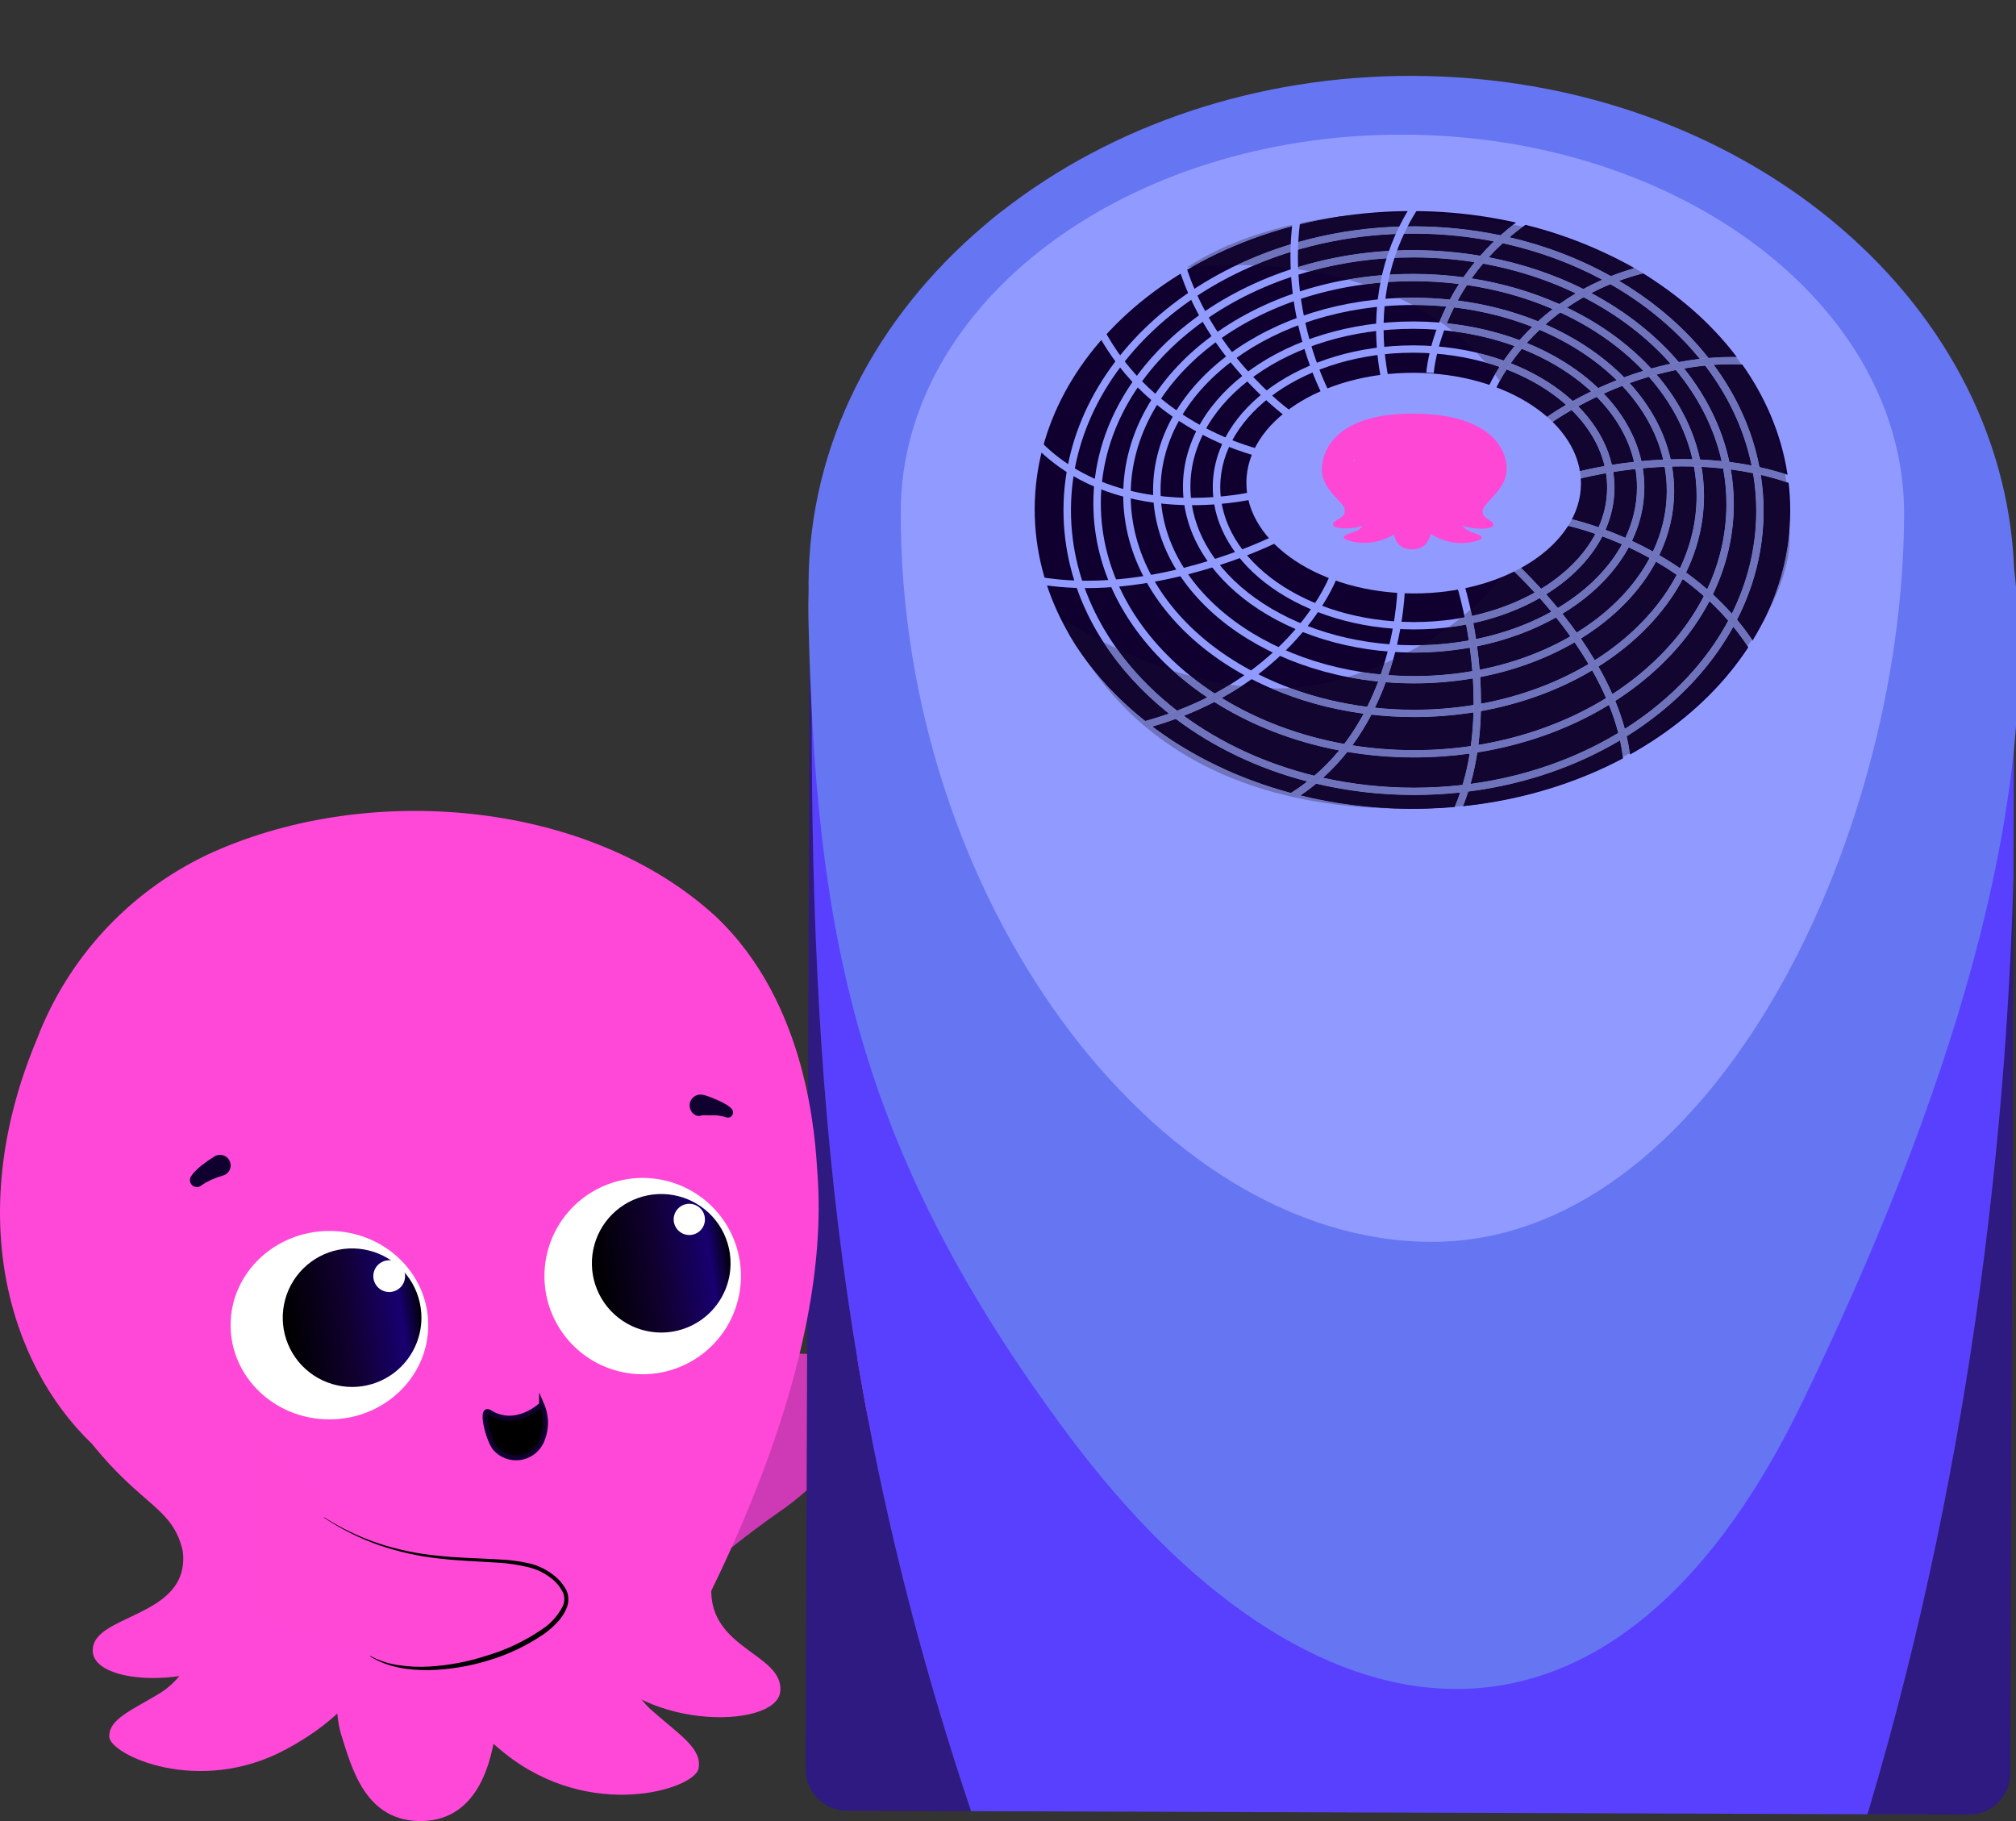 <svg width="186" height="168" viewBox="0 0 186 168" fill="none" xmlns="http://www.w3.org/2000/svg">
<rect x="0" y="0" width="186" height="168" fill="#333333" stroke="none"/>
<g clip-path="url(#clip0_118_108)">
<path d="M45.401 155.026C61.787 151.162 58.957 148.557 71.948 139.438C77.722 135.537 86.357 124.646 77.513 125.298C66.583 122.738 48.299 132.71 47.603 138.82C47.09 143.947 46.978 149.106 47.266 154.25C47.266 154.25 29.01 158.881 45.401 155.026Z" fill="#CE3AB5"/>
<path d="M89.592 167.088L78.173 167.048C76.045 167.041 74.324 165.339 74.332 163.245L74.716 54.072C74.719 53.292 74.963 52.568 75.378 51.958C75.109 53.871 74.95 56.203 74.926 59.038C74.573 96.836 76.752 128.811 89.593 167.088" fill="#2E1A80"/>
<path d="M185.857 54.453L185.821 64.844C185.756 61.792 185.666 59.587 185.63 58.353C185.471 52.784 91.88 52.945 89.732 53.277C89.732 53.277 88.904 51.951 87.643 50.319L182.023 50.642C184.149 50.65 185.864 52.358 185.857 54.453" fill="#3B4D9B"/>
<path d="M172.298 167.372C182.496 133.249 185.203 101.482 185.764 80.912L185.473 163.627C185.466 165.721 183.74 167.411 181.612 167.404L172.299 167.372L172.298 167.372Z" fill="#2E1A80"/>
<path d="M185.821 64.844L185.765 80.911C185.203 101.481 182.497 133.249 172.298 167.371L89.593 167.088C76.753 128.81 74.572 96.837 74.926 59.038C74.95 56.204 75.109 53.871 75.378 51.959L75.385 51.953C76.077 50.944 77.256 50.284 78.585 50.289L87.644 50.319C88.904 51.951 89.732 53.276 89.732 53.276C91.882 52.945 185.471 52.784 185.63 58.353C185.668 59.587 185.756 61.791 185.821 64.845" fill="#5940FF"/>
<path d="M87.642 50.319L78.584 50.288C77.255 50.284 76.075 50.945 75.383 51.953C77.226 38.896 84.126 45.776 87.642 50.319Z" fill="#4754A0"/>
<path d="M185.825 52.422C184.81 27.28 160.417 7.103 130.397 7C115.832 6.95 102.561 11.635 92.618 19.341L92.614 19.343C92.614 19.343 91.92 19.837 90.807 20.807C80.831 29.264 74.645 40.922 74.599 53.813C74.599 54.005 74.604 54.194 74.606 54.384C74.575 55.264 74.566 56.158 74.587 57.071C75.232 85.738 78.831 105.949 98.601 132.428C120.569 161.848 148.371 166.34 166.215 129.5C179.624 101.817 188.398 74.433 185.824 52.422" fill="#6675F2"/>
<path d="M175.677 47.487C175.569 77.989 157.579 114.653 132.017 114.565C106.454 114.477 82.981 82.548 83.105 47.171C83.173 27.893 103.951 12.334 129.514 12.423C155.077 12.51 175.745 28.209 175.677 47.487Z" fill="#919BFF"/>
<path d="M130.218 74.615C149.466 74.681 165.114 62.39 165.168 47.163C165.221 31.936 149.66 19.538 130.413 19.472C111.164 19.406 95.516 31.697 95.463 46.925C95.409 62.151 110.969 74.548 130.218 74.615Z" fill="#0F0030"/>
<path d="M130.327 73.003L130.328 72.664C121.61 72.634 113.719 69.738 108.018 65.097C102.317 60.455 98.808 54.084 98.808 47.077V47.002C98.833 39.996 102.36 33.646 108.07 29.03C113.781 24.418 121.67 21.555 130.372 21.555L130.508 21.556C139.226 21.586 147.117 24.483 152.818 29.123C158.521 33.766 162.029 40.137 162.03 47.144V47.218C162.005 54.224 158.478 60.575 152.766 65.189C147.056 69.803 139.166 72.664 130.464 72.664H130.328L130.327 73.003L130.326 73.342C130.372 73.342 130.418 73.343 130.464 73.343C139.319 73.342 147.359 70.433 153.202 65.714C159.044 60.997 162.692 54.457 162.718 47.221V47.145C162.718 39.908 159.089 33.346 153.256 28.601C147.423 23.855 139.382 20.91 130.51 20.879H130.372C121.517 20.879 113.477 23.788 107.634 28.507C101.793 33.224 98.144 39.766 98.119 47V47.077C98.119 54.314 101.748 60.875 107.58 65.62C113.413 70.368 121.454 73.312 130.326 73.342L130.327 73.003Z" fill="#919BFF"/>
<path d="M130.34 69.54L130.341 69.201C122.378 69.174 115.172 66.593 109.968 62.464C104.762 58.332 101.564 52.667 101.564 46.441V46.377C101.586 40.154 104.8 34.51 110.012 30.403C115.223 26.3 122.427 23.752 130.374 23.752H130.501C138.464 23.779 145.671 26.36 150.874 30.489C156.08 34.621 159.279 40.285 159.279 46.512V46.575C159.256 52.799 156.042 58.443 150.83 62.55C145.619 66.653 138.415 69.201 130.468 69.201H130.341L130.34 69.54L130.338 69.879H130.468C138.564 69.878 145.915 67.287 151.26 63.079C156.602 58.874 159.944 53.037 159.967 46.577V46.511C159.967 40.048 156.642 34.192 151.306 29.96C145.969 25.727 138.615 23.102 130.503 23.074L130.374 23.073C122.278 23.074 114.926 25.665 109.583 29.873C104.239 34.078 100.898 39.915 100.875 46.375V46.441C100.875 52.904 104.2 58.76 109.536 62.991C114.873 67.225 122.227 69.85 130.339 69.879L130.34 69.54Z" fill="#919BFF"/>
<path d="M130.353 65.813L130.354 65.475C123.146 65.449 116.623 63.2 111.915 59.605C107.206 56.007 104.319 51.08 104.319 45.674V45.621C104.339 40.216 107.237 35.309 111.951 31.735C116.662 28.163 123.181 25.944 130.374 25.944H130.493C137.701 25.968 144.225 28.218 148.932 31.814C153.642 35.412 156.528 40.339 156.529 45.745L156.528 45.799C156.509 51.202 153.611 56.109 148.897 59.683C144.186 63.254 137.667 65.475 130.474 65.475H130.354L130.353 65.813L130.352 66.152H130.474C137.809 66.152 144.47 63.894 149.316 60.221C154.16 56.553 157.197 51.452 157.216 45.801L157.217 45.745C157.217 40.092 154.193 34.972 149.353 31.278C144.512 27.582 137.846 25.292 130.495 25.267L130.373 25.266C123.037 25.267 116.377 27.526 111.531 31.198C106.687 34.866 103.65 39.967 103.63 45.617V45.673C103.63 51.327 106.653 56.446 111.493 60.14C116.335 63.836 122.999 66.127 130.351 66.152L130.352 65.813L130.353 65.813Z" fill="#919BFF"/>
<path d="M130.363 62.707L130.364 62.368C123.912 62.346 118.072 60.393 113.862 57.275C109.65 54.156 107.075 49.892 107.075 45.218V45.173C107.092 40.502 109.676 36.257 113.89 33.159C118.103 30.064 123.937 28.139 130.375 28.139L130.485 28.14C136.938 28.161 142.777 30.113 146.988 33.231C151.201 36.351 153.776 40.615 153.776 45.289V45.334C153.76 50.005 151.175 54.25 146.96 57.348C142.747 60.443 136.913 62.368 130.476 62.368L130.364 62.368L130.363 62.707L130.362 63.046L130.476 63.047C137.053 63.046 143.023 61.084 147.371 57.893C151.716 54.703 154.447 50.263 154.464 45.336L154.465 45.289C154.465 40.36 151.745 35.901 147.401 32.69C143.056 29.474 137.079 27.485 130.488 27.462H130.375C123.798 27.462 117.827 29.424 113.479 32.617C109.134 35.806 106.403 40.246 106.386 45.172V45.219C106.386 50.15 109.105 54.607 113.449 57.82C117.794 61.034 123.77 63.023 130.363 63.047L130.364 62.708L130.363 62.707Z" fill="#919BFF"/>
<path d="M130.374 59.865L130.375 59.526C124.679 59.507 119.524 57.836 115.81 55.173C112.093 52.508 109.83 48.873 109.83 44.897V44.86C109.844 40.887 112.115 37.268 115.832 34.623C119.545 31.981 124.694 30.334 130.377 30.335H130.478C136.175 30.354 141.331 32.025 145.045 34.686C148.762 37.353 151.025 40.988 151.025 44.964V45.001C151.01 48.974 148.74 52.592 145.023 55.237C141.309 57.88 136.159 59.526 130.476 59.526L130.375 59.526L130.374 59.865L130.373 60.203L130.476 60.205C136.295 60.203 141.577 58.524 145.426 55.788C149.273 53.055 151.697 49.242 151.713 45.004V44.964C151.712 40.722 149.295 36.893 145.45 34.139C141.602 31.382 136.312 29.677 130.48 29.657L130.377 29.656C124.56 29.657 119.277 31.337 115.428 34.073C111.582 36.806 109.156 40.619 109.142 44.857V44.897C109.142 49.138 111.559 52.968 115.404 55.722C119.253 58.479 124.541 60.184 130.373 60.203L130.374 59.865Z" fill="#919BFF"/>
<path d="M130.381 57.727L130.382 57.388C125.442 57.371 120.971 55.945 117.756 53.675C114.536 51.402 112.583 48.31 112.583 44.933V44.903C112.595 41.53 114.554 38.452 117.774 36.197C120.99 33.945 125.454 32.539 130.382 32.539H130.471C135.411 32.556 139.881 33.983 143.097 36.253C146.318 38.525 148.271 41.618 148.27 44.994V45.025C148.259 48.398 146.299 51.476 143.079 53.731C139.863 55.983 135.399 57.388 130.471 57.388H130.382L130.381 57.727L130.38 58.066H130.471C135.531 58.066 140.126 56.629 143.478 54.285C146.827 51.943 148.945 48.671 148.959 45.028V44.994C148.959 41.347 146.846 38.06 143.498 35.7C140.147 33.338 135.545 31.88 130.472 31.862H130.381C125.32 31.862 120.725 33.299 117.375 35.643C114.025 37.984 111.907 41.257 111.894 44.9V44.933C111.895 48.581 114.006 51.867 117.354 54.227C120.705 56.59 125.306 58.048 130.379 58.066L130.381 57.727H130.381Z" fill="#919BFF"/>
<path d="M132.279 34.419L132.282 34.398C132.3 34.161 132.516 31.921 133.825 29.056C135.136 26.192 137.532 22.706 141.929 19.941L141.559 19.369C136.887 22.305 134.391 26.052 133.071 29.062C131.749 32.073 131.596 34.348 131.593 34.375L132.28 34.419L132.279 34.419Z" fill="#919BFF"/>
<path d="M137.9 36.106L137.908 36.087C138.001 35.867 138.9 33.798 141.035 31.465C143.17 29.132 146.533 26.533 151.577 25.225L151.401 24.568C146.043 25.957 142.504 28.774 140.314 31.243C138.122 33.712 137.27 35.832 137.26 35.857L137.9 36.106Z" fill="#919BFF"/>
<path d="M142.848 39.208C142.848 39.208 142.875 39.188 142.929 39.148C143.762 38.542 150.9 33.601 159.805 33.607C160.649 33.607 161.51 33.651 162.383 33.747L162.46 33.073C161.56 32.975 160.674 32.929 159.806 32.929C150.028 32.935 142.46 38.651 142.43 38.669L142.848 39.208Z" fill="#919BFF"/>
<path d="M144.844 44.404L144.894 44.39C145.397 44.243 149.738 43.031 155.228 43.031C158.668 43.031 162.558 43.507 166.239 45.006L166.501 44.379C162.709 42.835 158.732 42.353 155.227 42.353C149.263 42.353 144.662 43.751 144.642 43.755L144.844 44.404Z" fill="#919BFF"/>
<path d="M144.406 48.454C144.406 48.454 144.449 48.462 144.538 48.482C145.208 48.631 148.329 49.39 151.934 51.342C155.541 53.294 159.625 56.433 162.26 61.333L162.868 61.015C159.969 55.625 155.385 52.32 151.536 50.365C147.686 48.408 144.562 47.794 144.541 47.788L144.407 48.454L144.406 48.454Z" fill="#919BFF"/>
<path d="M138.958 52.04C138.958 52.04 138.998 52.075 139.076 52.146C139.669 52.679 142.371 55.192 144.916 58.755C147.462 62.317 149.839 66.927 149.835 71.624C149.835 72.028 149.818 72.433 149.782 72.838L150.467 72.898C150.506 72.472 150.523 72.047 150.523 71.624C150.519 66.37 147.727 61.36 144.959 57.654C142.189 53.947 139.425 51.541 139.413 51.531L138.958 52.039V52.04Z" fill="#919BFF"/>
<path d="M134.436 54.121L134.452 54.173C134.615 54.711 135.957 59.31 135.956 64.803C135.957 68.604 135.314 72.825 133.225 76.429L133.823 76.764C135.995 73.012 136.643 68.677 136.644 64.803C136.643 58.83 135.098 53.938 135.093 53.919L134.435 54.12L134.436 54.121Z" fill="#919BFF"/>
<path d="M128.938 54.052C128.938 54.052 128.938 54.1 128.935 54.198C128.914 54.933 128.74 58.359 127.362 62.29C125.983 66.223 123.41 70.648 118.602 73.448L118.952 74.031C124.281 70.926 126.946 65.919 128.28 61.713C129.614 57.504 129.626 54.076 129.626 54.054L128.938 54.052Z" fill="#919BFF"/>
<path d="M122.661 53.176L122.65 53.203C122.529 53.506 121.353 56.309 118.286 59.383C115.219 62.457 110.268 65.807 102.555 67.223L102.681 67.889C110.79 66.404 115.954 62.795 119.077 59.553C122.201 56.312 123.294 53.444 123.306 53.413L122.661 53.176Z" fill="#919BFF"/>
<path d="M123.486 19.993C117.918 20.681 113.001 22.339 109.5 24.681C109.5 24.681 109.666 24.659 109.976 24.626C113.939 22.375 118.523 20.766 123.486 19.993" fill="#6E73BC"/>
<path d="M129.317 19.639C127.32 19.639 125.365 19.762 123.485 19.993C118.522 20.767 113.938 22.375 109.976 24.627C110.653 24.557 112.016 24.445 113.815 24.445C113.917 24.445 114.021 24.447 114.126 24.447C118.903 22.177 124.456 20.878 130.373 20.878H130.511C133.247 20.887 135.904 21.174 138.441 21.705C138.814 21.373 139.209 21.044 139.623 20.723C136.157 19.983 132.673 19.639 129.317 19.639M130.372 21.555C125.076 21.555 120.081 22.616 115.694 24.485C116.798 24.533 118.002 24.627 119.273 24.789C122.703 23.683 126.451 23.074 130.374 23.074H130.504C132.581 23.082 134.609 23.259 136.565 23.59C136.954 23.147 137.375 22.707 137.827 22.273C135.478 21.812 133.028 21.564 130.508 21.555H130.372ZM130.374 23.753C127.04 23.753 123.835 24.201 120.856 25.024C121.987 25.216 123.155 25.467 124.335 25.789C126.277 25.447 128.298 25.266 130.374 25.266H130.496C132.036 25.271 133.547 25.376 135.017 25.573C135.333 25.115 135.678 24.655 136.053 24.194C134.257 23.911 132.4 23.759 130.501 23.753H130.374ZM130.374 25.944C128.83 25.944 127.317 26.046 125.846 26.242C126.911 26.59 127.977 27.002 129.03 27.488C129.475 27.47 129.923 27.46 130.375 27.46H130.488C131.598 27.464 132.692 27.524 133.763 27.637C134.012 27.168 134.289 26.688 134.6 26.203C133.262 26.038 131.891 25.95 130.495 25.945H130.374L130.374 25.944ZM130.374 28.139H130.342C131.187 28.587 132.018 29.087 132.824 29.647C132.901 29.456 132.983 29.262 133.069 29.063C133.182 28.808 133.301 28.549 133.43 28.285C132.465 28.192 131.482 28.143 130.484 28.139L130.374 28.139Z" fill="#120530"/>
<path d="M130.372 20.877C124.456 20.877 118.902 22.177 114.125 24.446C114.619 24.449 115.145 24.461 115.695 24.486C120.081 22.615 125.075 21.555 130.372 21.556H130.508C133.027 21.564 135.477 21.813 137.826 22.273C138.024 22.082 138.229 21.892 138.441 21.705C135.903 21.174 133.246 20.888 130.51 20.877H130.372Z" fill="#6E73BC"/>
<path d="M130.374 23.074C126.451 23.074 122.703 23.683 119.273 24.789C119.791 24.856 120.319 24.933 120.856 25.024C123.836 24.201 127.039 23.753 130.374 23.753H130.501C132.4 23.759 134.256 23.911 136.053 24.194C136.218 23.992 136.387 23.792 136.565 23.59C134.608 23.26 132.58 23.082 130.503 23.074H130.373L130.374 23.074Z" fill="#6E73BC"/>
<path d="M130.374 25.266C128.298 25.266 126.277 25.447 124.335 25.789C124.837 25.926 125.341 26.078 125.846 26.242C127.317 26.046 128.829 25.944 130.374 25.944H130.493C131.891 25.949 133.261 26.037 134.599 26.203C134.733 25.993 134.872 25.783 135.018 25.572C133.548 25.376 132.037 25.27 130.496 25.265H130.374L130.374 25.266Z" fill="#6E73BC"/>
<path d="M130.375 27.46C129.923 27.46 129.475 27.469 129.03 27.488C129.47 27.692 129.909 27.908 130.343 28.139H130.485C131.483 28.142 132.466 28.192 133.431 28.284C133.535 28.071 133.646 27.855 133.762 27.635C132.692 27.524 131.598 27.464 130.488 27.46H130.375Z" fill="#6E73BC"/>
<path d="M149.06 23.818C149.641 24.113 150.211 24.421 150.768 24.741C150.787 24.735 150.808 24.731 150.826 24.724C150.675 24.63 150.521 24.536 150.367 24.442C149.934 24.226 149.498 24.018 149.06 23.818Z" fill="#6E73BC"/>
<path d="M140.496 20.917C140.066 21.235 139.657 21.559 139.27 21.888C142.644 22.672 145.794 23.893 148.623 25.47C149.301 25.202 150.016 24.958 150.768 24.741C150.212 24.421 149.641 24.113 149.06 23.818C146.279 22.549 143.397 21.593 140.496 20.917M138.644 22.443C138.182 22.868 137.754 23.298 137.356 23.733C140.488 24.335 143.426 25.333 146.085 26.657C146.632 26.357 147.209 26.073 147.818 25.805C145.037 24.314 141.947 23.167 138.643 22.443M136.834 24.326C136.45 24.777 136.099 25.232 135.777 25.682C138.669 26.135 141.393 26.944 143.868 28.047C144.34 27.71 144.839 27.381 145.37 27.065C142.767 25.815 139.893 24.879 136.834 24.326M135.351 26.304C135.035 26.784 134.751 27.258 134.497 27.721C137.135 28.059 139.628 28.716 141.901 29.637C142.315 29.26 142.76 28.884 143.24 28.515C140.823 27.475 138.167 26.717 135.351 26.304ZM134.158 28.363C134.04 28.597 133.929 28.829 133.825 29.057C133.707 29.317 133.596 29.572 133.495 29.821C135.878 30.072 138.135 30.606 140.197 31.376C140.235 31.332 140.274 31.288 140.315 31.244C140.633 30.885 140.979 30.519 141.356 30.151C139.145 29.285 136.721 28.671 134.158 28.363ZM134.066 30.57C134.81 31.164 135.529 31.812 136.213 32.523C137.082 32.727 137.923 32.975 138.731 33.263C139.017 32.847 139.349 32.398 139.73 31.929C137.973 31.292 136.07 30.827 134.066 30.57Z" fill="#120530"/>
<path d="M139.27 21.888C139.055 22.071 138.846 22.256 138.644 22.442C141.948 23.167 145.037 24.313 147.819 25.805C148.081 25.69 148.35 25.577 148.624 25.469C145.795 23.893 142.644 22.672 139.271 21.888" fill="#6E73BC"/>
<path d="M137.356 23.733C137.175 23.931 137.001 24.128 136.834 24.325C139.893 24.879 142.766 25.815 145.37 27.065C145.602 26.927 145.84 26.79 146.084 26.658C143.427 25.334 140.487 24.336 137.356 23.733Z" fill="#6E73BC"/>
<path d="M135.777 25.683C135.628 25.89 135.487 26.098 135.35 26.304C138.167 26.717 140.823 27.475 143.239 28.514C143.442 28.357 143.653 28.201 143.868 28.047C141.393 26.944 138.669 26.135 135.776 25.682" fill="#6E73BC"/>
<path d="M134.496 27.722C134.377 27.938 134.265 28.152 134.159 28.363C136.721 28.67 139.144 29.285 141.355 30.151C141.53 29.98 141.712 29.808 141.9 29.637C139.627 28.716 137.134 28.059 134.496 27.722Z" fill="#6E73BC"/>
<path d="M133.495 29.82C133.462 29.901 133.431 29.979 133.4 30.059C133.624 30.224 133.845 30.394 134.066 30.57C136.07 30.827 137.972 31.292 139.731 31.929C139.878 31.747 140.033 31.563 140.196 31.375C138.135 30.606 135.878 30.072 133.495 29.82" fill="#6E73BC"/>
<path d="M151.57 25.198L151.576 25.221C151.747 25.325 151.918 25.431 152.088 25.538C151.917 25.425 151.745 25.311 151.57 25.198" fill="#6E73BC"/>
<path d="M151.576 25.22L151.577 25.224C150.808 25.424 150.078 25.653 149.386 25.908C150.761 26.721 152.056 27.623 153.257 28.6C154.902 29.939 156.372 31.421 157.634 33.023C158.344 32.963 159.068 32.93 159.805 32.928C159.927 32.928 160.05 32.93 160.173 32.931C158.294 30.446 155.692 27.95 152.088 25.538C151.919 25.431 151.748 25.325 151.576 25.22M148.573 26.223C147.957 26.476 147.374 26.749 146.82 27.036C148.434 27.894 149.937 28.875 151.307 29.961C152.632 31.012 153.832 32.163 154.89 33.399C155.519 33.281 156.162 33.181 156.822 33.105C155.653 31.672 154.311 30.339 152.818 29.123C151.512 28.06 150.092 27.09 148.573 26.223ZM146.1 27.427C145.564 27.733 145.059 28.051 144.584 28.377C146.315 29.205 147.915 30.179 149.354 31.278C150.449 32.114 151.451 33.023 152.346 33.994C152.919 33.833 153.511 33.685 154.118 33.554C153.152 32.461 152.065 31.434 150.875 30.489C149.43 29.341 147.829 28.314 146.1 27.427ZM143.95 28.831C143.466 29.191 143.015 29.56 142.596 29.93C144.352 30.698 145.965 31.625 147.401 32.688C148.288 33.343 149.108 34.052 149.849 34.806C150.412 34.597 150.999 34.397 151.611 34.209C150.802 33.359 149.906 32.559 148.933 31.814C147.442 30.675 145.768 29.672 143.95 28.831ZM142.048 30.433C141.683 30.779 141.345 31.124 141.034 31.464C140.981 31.524 140.928 31.582 140.876 31.641C142.553 32.324 144.092 33.166 145.45 34.139C146.171 34.656 146.842 35.21 147.456 35.798C147.987 35.554 148.553 35.31 149.151 35.073C148.49 34.423 147.768 33.807 146.988 33.23C145.524 32.147 143.863 31.203 142.048 30.433ZM140.406 32.185C140.02 32.65 139.682 33.097 139.393 33.511C140.901 34.106 142.281 34.843 143.498 35.701C144.071 36.104 144.608 36.535 145.103 36.99C145.605 36.711 146.17 36.413 146.792 36.112C146.253 35.611 145.67 35.136 145.045 34.688C143.678 33.709 142.118 32.863 140.406 32.185Z" fill="#120530"/>
<path d="M149.385 25.907C149.108 26.008 148.838 26.114 148.573 26.223C150.093 27.089 151.512 28.06 152.818 29.123C154.311 30.338 155.652 31.672 156.822 33.104C157.09 33.074 157.36 33.046 157.633 33.022C156.371 31.421 154.901 29.938 153.256 28.6C152.055 27.623 150.761 26.722 149.385 25.907Z" fill="#6E73BC"/>
<path d="M146.82 27.036C146.575 27.163 146.335 27.294 146.1 27.428C147.829 28.314 149.429 29.342 150.876 30.489C152.066 31.434 153.153 32.46 154.119 33.554C154.373 33.5 154.631 33.448 154.891 33.399C153.833 32.163 152.633 31.012 151.307 29.961C149.937 28.875 148.435 27.894 146.82 27.036Z" fill="#6E73BC"/>
<path d="M144.584 28.378C144.366 28.527 144.155 28.678 143.95 28.832C145.769 29.672 147.442 30.676 148.932 31.815C149.907 32.558 150.803 33.359 151.611 34.21C151.852 34.136 152.098 34.064 152.346 33.994C151.451 33.022 150.449 32.114 149.354 31.279C147.916 30.18 146.315 29.206 144.584 28.378Z" fill="#6E73BC"/>
<path d="M142.597 29.93C142.407 30.097 142.225 30.265 142.047 30.433C143.862 31.204 145.524 32.147 146.988 33.231C147.767 33.807 148.491 34.423 149.15 35.073C149.38 34.983 149.612 34.894 149.85 34.806C149.108 34.053 148.288 33.344 147.401 32.688C145.965 31.626 144.352 30.697 142.596 29.93" fill="#6E73BC"/>
<path d="M140.875 31.641C140.711 31.824 140.555 32.005 140.406 32.185C142.118 32.862 143.679 33.709 145.045 34.688C145.67 35.136 146.254 35.612 146.793 36.112C147.007 36.007 147.228 35.902 147.456 35.798C146.842 35.21 146.172 34.655 145.451 34.139C144.092 33.166 142.554 32.324 140.876 31.641" fill="#6E73BC"/>
<path d="M137.046 33.439C137.348 33.791 137.642 34.157 137.928 34.536C138.05 34.325 138.188 34.095 138.344 33.847C137.921 33.699 137.487 33.562 137.046 33.438M159.79 33.607C159.227 33.607 158.671 33.627 158.123 33.664C160.221 36.502 161.68 39.689 162.333 43.09C163.122 43.266 163.913 43.476 164.702 43.728C164.214 40.563 163.132 37.111 160.677 33.623C160.384 33.612 160.093 33.607 159.804 33.607H159.79ZM157.317 33.731C156.659 33.798 156.015 33.887 155.384 33.997C157.447 36.572 158.894 39.488 159.558 42.614C160.233 42.699 160.916 42.805 161.601 42.939C160.917 39.613 159.435 36.501 157.317 33.731ZM154.62 34.142C154.014 34.265 153.423 34.405 152.849 34.559C154.842 36.883 156.237 39.536 156.856 42.389C157.506 42.417 158.166 42.465 158.836 42.532C158.15 39.489 156.691 36.648 154.62 34.142ZM152.12 34.766C151.511 34.946 150.923 35.141 150.36 35.344C152.247 37.414 153.566 39.798 154.141 42.369C154.498 42.359 154.86 42.353 155.228 42.353C155.53 42.353 155.836 42.357 156.145 42.365C155.513 39.599 154.116 37.022 152.12 34.766ZM149.668 35.603C149.07 35.833 148.504 36.073 147.971 36.313C149.718 38.136 150.934 40.248 151.444 42.535C152.081 42.475 152.749 42.426 153.442 42.394C152.862 39.915 151.551 37.61 149.668 35.603ZM147.314 36.617C146.69 36.913 146.123 37.207 145.617 37.483C147.173 39.058 148.261 40.892 148.718 42.879C149.343 42.779 150.025 42.685 150.755 42.604C150.249 40.414 149.052 38.379 147.314 36.617" fill="#120530"/>
<path d="M158.123 33.664C157.853 33.682 157.584 33.705 157.317 33.731C159.436 36.501 160.917 39.615 161.601 42.939C161.845 42.987 162.089 43.037 162.333 43.092C161.681 39.69 160.222 36.503 158.123 33.664Z" fill="#6E73BC"/>
<path d="M155.385 33.997C155.127 34.042 154.872 34.09 154.62 34.141C156.692 36.648 158.15 39.489 158.836 42.533C159.076 42.557 159.316 42.584 159.559 42.614C158.894 39.488 157.446 36.572 155.385 33.997Z" fill="#6E73BC"/>
<path d="M152.849 34.56C152.604 34.626 152.361 34.695 152.121 34.765C154.117 37.022 155.514 39.598 156.146 42.365C156.381 42.371 156.618 42.379 156.857 42.389C156.236 39.536 154.842 36.883 152.85 34.56" fill="#6E73BC"/>
<path d="M150.36 35.344C150.125 35.429 149.893 35.515 149.667 35.602C151.551 37.609 152.863 39.915 153.442 42.395C153.671 42.384 153.906 42.376 154.141 42.369C153.566 39.798 152.247 37.414 150.36 35.344Z" fill="#6E73BC"/>
<path d="M147.971 36.312C147.746 36.413 147.527 36.516 147.314 36.617C149.051 38.379 150.249 40.414 150.755 42.604C150.98 42.579 151.209 42.556 151.444 42.534C150.933 40.249 149.717 38.135 147.971 36.312" fill="#6E73BC"/>
<path d="M139.004 34.09C138.746 34.491 138.537 34.85 138.372 35.148C138.778 35.727 139.163 36.336 139.526 36.978C142.679 42.553 142.094 47.557 139.576 51.678C139.953 52.019 140.947 52.947 142.192 54.312C142.497 54.126 142.793 53.931 143.079 53.732C144.886 52.467 146.294 50.944 147.187 49.254C145.845 48.79 144.876 48.557 144.538 48.482C144.449 48.463 144.406 48.454 144.406 48.454L144.541 47.789C144.554 47.791 145.713 48.02 147.485 48.638C147.993 47.492 148.266 46.279 148.27 45.025V44.994C148.27 44.544 148.236 44.098 148.168 43.659C146.347 43.979 145.144 44.316 144.894 44.39L144.844 44.404L144.642 43.756C144.652 43.753 145.943 43.361 148.038 42.992C147.596 41.104 146.537 39.348 144.998 37.831C143.884 38.473 143.161 38.979 142.93 39.147C142.874 39.187 142.848 39.207 142.848 39.207L142.43 38.668C142.439 38.663 143.176 38.108 144.479 37.346C144.05 36.963 143.588 36.597 143.098 36.252C141.896 35.403 140.517 34.672 139.004 34.089" fill="#120530"/>
<path d="M165.101 48.806C164.876 51.697 164.089 54.467 162.823 57.046C164.398 54.167 165.145 51.525 165.117 49.667C165.113 49.386 165.108 49.098 165.101 48.806Z" fill="#6E73BC"/>
<path d="M155.231 43.032H155.228C154.906 43.032 154.588 43.036 154.273 43.044C154.399 43.779 154.464 44.528 154.464 45.288V45.335C154.456 47.399 153.974 49.376 153.095 51.214C153.722 51.578 154.359 51.978 154.996 52.415C155.98 50.346 156.52 48.118 156.528 45.8V45.745C156.528 44.831 156.445 43.93 156.286 43.047C155.93 43.037 155.579 43.032 155.231 43.032M153.579 43.067C152.883 43.097 152.212 43.144 151.573 43.203C151.665 43.782 151.713 44.369 151.713 44.964V45.004C151.707 46.719 151.306 48.365 150.576 49.896C150.889 50.043 151.21 50.199 151.535 50.364C151.851 50.524 152.172 50.695 152.497 50.873C153.321 49.134 153.769 47.27 153.776 45.332V45.287C153.776 44.536 153.709 43.794 153.58 43.066M156.989 43.074C157.139 43.948 157.216 44.84 157.216 45.745V45.801C157.208 48.268 156.624 50.63 155.565 52.816C156.217 53.287 156.868 53.8 157.505 54.356C158.644 51.928 159.269 49.308 159.279 46.575V46.511C159.279 45.397 159.177 44.302 158.979 43.23C158.307 43.157 157.643 43.106 156.99 43.074M150.886 43.272C150.155 43.353 149.471 43.447 148.847 43.546C148.92 44.022 148.958 44.504 148.958 44.994V45.028C148.953 46.368 148.664 47.66 148.132 48.872C148.696 49.081 149.306 49.327 149.951 49.613C150.644 48.161 151.019 46.611 151.025 45.002V44.964C151.025 44.393 150.978 43.829 150.887 43.272M159.694 43.316C159.874 44.361 159.968 45.427 159.968 46.511V46.578C159.957 49.486 159.274 52.27 158.038 54.833C158.635 55.383 159.219 55.975 159.781 56.607C161.222 53.701 162.017 50.532 162.03 47.218V47.144C162.03 45.962 161.929 44.798 161.737 43.657C161.053 43.517 160.37 43.405 159.694 43.316M162.459 43.816C162.63 44.906 162.718 46.017 162.718 47.144V47.22C162.705 50.746 161.833 54.106 160.265 57.171C160.746 57.747 161.207 58.357 161.645 59C162.08 58.342 162.472 57.688 162.823 57.047C164.088 54.467 164.875 51.697 165.1 48.807C165.07 47.458 165.002 46.004 164.806 44.477C164.027 44.216 163.242 43.998 162.459 43.816Z" fill="#120530"/>
<path d="M161.737 43.658C161.93 44.799 162.03 45.962 162.03 47.144V47.218C162.018 50.532 161.222 53.701 159.782 56.608C159.945 56.792 160.107 56.98 160.266 57.172C161.833 54.106 162.705 50.746 162.717 47.221V47.144C162.717 46.017 162.63 44.905 162.459 43.815C162.218 43.759 161.977 43.707 161.736 43.658" fill="#6E73BC"/>
<path d="M158.979 43.23C159.177 44.303 159.279 45.398 159.279 46.512V46.575C159.269 49.307 158.645 51.929 157.506 54.356C157.685 54.513 157.861 54.671 158.038 54.834C159.274 52.27 159.957 49.487 159.967 46.578V46.512C159.967 45.428 159.874 44.361 159.693 43.316C159.454 43.284 159.216 43.257 158.979 43.23" fill="#6E73BC"/>
<path d="M156.285 43.047C156.445 43.93 156.528 44.831 156.528 45.745V45.799C156.52 48.118 155.981 50.345 154.997 52.415C155.186 52.545 155.376 52.678 155.564 52.816C156.623 50.631 157.207 48.268 157.216 45.801V45.745C157.216 44.84 157.139 43.947 156.988 43.074C156.752 43.063 156.517 43.054 156.285 43.047" fill="#6E73BC"/>
<path d="M154.274 43.044C154.041 43.05 153.809 43.058 153.58 43.068C153.709 43.795 153.776 44.536 153.776 45.288V45.334C153.769 47.271 153.321 49.134 152.497 50.875C152.695 50.984 152.895 51.097 153.095 51.214C153.974 49.377 154.457 47.399 154.464 45.336V45.288C154.464 44.528 154.4 43.779 154.274 43.044Z" fill="#6E73BC"/>
<path d="M151.572 43.203C151.339 43.226 151.111 43.248 150.887 43.273C150.977 43.828 151.025 44.393 151.025 44.964V45.001C151.018 46.61 150.644 48.162 149.951 49.613C150.156 49.703 150.364 49.798 150.576 49.896C151.305 48.364 151.707 46.718 151.712 45.003V44.964C151.712 44.369 151.664 43.78 151.572 43.203" fill="#6E73BC"/>
<path d="M147.838 49.488C146.891 51.319 145.383 52.953 143.479 54.285C143.212 54.471 142.936 54.653 142.655 54.827C143 55.217 143.36 55.637 143.728 56.085C144.177 55.816 144.608 55.533 145.023 55.239C147.024 53.814 148.604 52.109 149.641 50.219C149.001 49.937 148.395 49.694 147.838 49.488ZM150.267 50.503C149.174 52.512 147.508 54.308 145.426 55.788C145.02 56.078 144.597 56.354 144.159 56.619C144.425 56.951 144.691 57.297 144.959 57.654C145.129 57.882 145.299 58.114 145.469 58.352C145.986 58.033 146.482 57.698 146.959 57.348C149.22 55.686 151.012 53.693 152.19 51.482C152.104 51.435 152.019 51.388 151.933 51.342C151.363 51.033 150.804 50.755 150.266 50.503M152.787 51.822C151.556 54.124 149.694 56.187 147.371 57.891C146.887 58.246 146.383 58.586 145.861 58.91C146.297 59.544 146.728 60.209 147.139 60.9C147.749 60.514 148.335 60.108 148.897 59.683C151.386 57.796 153.368 55.537 154.688 53.03C154.051 52.589 153.415 52.188 152.787 51.822ZM155.252 53.43C153.881 56 151.845 58.305 149.317 60.221C148.731 60.665 148.119 61.087 147.481 61.489C147.944 62.304 148.378 63.152 148.764 64.027C149.483 63.561 150.173 63.068 150.831 62.55C153.554 60.404 155.732 57.839 157.194 54.991C156.558 54.426 155.906 53.907 155.253 53.43M157.718 55.469C156.208 58.343 153.997 60.925 151.26 63.079C150.553 63.637 149.809 64.166 149.035 64.664C149.377 65.5 149.674 66.358 149.911 67.235C150.913 66.599 151.867 65.916 152.766 65.189C155.572 62.923 157.85 60.237 159.445 57.261C158.891 56.621 158.311 56.024 157.718 55.469M159.919 57.825C158.285 60.789 155.994 63.46 153.203 65.714C152.223 66.506 151.183 67.245 150.086 67.93C150.204 68.442 150.301 68.959 150.372 69.481C155.216 66.689 158.807 63.1 161.231 59.612C160.816 58.984 160.376 58.389 159.918 57.825" fill="#120530"/>
<path d="M159.444 57.261C157.849 60.237 155.571 62.923 152.766 65.189C151.866 65.916 150.913 66.6 149.911 67.235C149.973 67.465 150.031 67.697 150.085 67.929C151.182 67.245 152.223 66.505 153.202 65.713C155.994 63.46 158.285 60.789 159.919 57.825C159.763 57.634 159.604 57.445 159.445 57.261" fill="#6E73BC"/>
<path d="M157.194 54.991C155.732 57.839 153.554 60.404 150.83 62.55C150.172 63.068 149.483 63.561 148.764 64.027C148.857 64.237 148.947 64.45 149.034 64.663C149.81 64.165 150.553 63.636 151.26 63.079C153.997 60.925 156.209 58.343 157.719 55.468C157.545 55.305 157.37 55.147 157.194 54.991Z" fill="#6E73BC"/>
<path d="M154.688 53.03C153.369 55.538 151.386 57.796 148.897 59.683C148.335 60.108 147.749 60.514 147.139 60.9C147.255 61.095 147.369 61.291 147.481 61.49C148.118 61.089 148.731 60.665 149.317 60.221C151.846 58.306 153.881 56.001 155.252 53.431C155.065 53.294 154.876 53.161 154.688 53.03Z" fill="#6E73BC"/>
<path d="M152.191 51.482C151.013 53.693 149.22 55.686 146.96 57.348C146.483 57.698 145.986 58.033 145.469 58.352C145.599 58.535 145.73 58.721 145.861 58.91C146.383 58.587 146.887 58.245 147.371 57.891C149.694 56.186 151.555 54.125 152.786 51.821C152.587 51.705 152.388 51.592 152.191 51.482Z" fill="#6E73BC"/>
<path d="M149.641 50.219C148.604 52.109 147.024 53.815 145.023 55.238C144.609 55.532 144.177 55.815 143.727 56.085C143.87 56.258 144.015 56.437 144.159 56.619C144.597 56.354 145.019 56.077 145.426 55.788C147.508 54.307 149.174 52.512 150.267 50.503C150.055 50.404 149.846 50.309 149.641 50.219Z" fill="#6E73BC"/>
<path d="M136.213 32.524C136.496 32.818 136.775 33.123 137.046 33.439C137.487 33.564 137.921 33.7 138.344 33.848C138.463 33.662 138.591 33.467 138.73 33.264C137.923 32.975 137.082 32.727 136.213 32.524ZM139.392 33.511C139.253 33.711 139.123 33.905 139.003 34.09C140.516 34.673 141.895 35.404 143.098 36.253C143.587 36.599 144.049 36.964 144.478 37.347C144.674 37.232 144.882 37.113 145.103 36.99C144.607 36.535 144.071 36.104 143.498 35.702C142.282 34.843 140.901 34.105 139.392 33.511ZM145.616 37.484C145.399 37.603 145.192 37.72 144.997 37.832C146.537 39.349 147.596 41.104 148.038 42.993C148.256 42.955 148.482 42.917 148.717 42.88C148.261 40.893 147.173 39.059 145.616 37.485M148.847 43.546C148.611 43.583 148.385 43.621 148.168 43.659C148.236 44.098 148.27 44.544 148.27 44.995V45.025C148.266 46.279 147.992 47.493 147.485 48.639C147.692 48.711 147.908 48.789 148.131 48.872C148.663 47.66 148.953 46.368 148.958 45.028V44.995C148.958 44.504 148.919 44.021 148.846 43.546M147.186 49.254C146.294 50.944 144.885 52.467 143.08 53.731C142.793 53.931 142.497 54.126 142.192 54.312C142.342 54.478 142.497 54.649 142.654 54.827C142.937 54.652 143.211 54.472 143.478 54.285C145.383 52.952 146.89 51.32 147.837 49.488C147.613 49.404 147.395 49.326 147.186 49.254Z" fill="#6E73BC"/>
<path d="M139.623 20.722C139.209 21.044 138.814 21.373 138.441 21.704C138.23 21.892 138.026 22.082 137.827 22.273C137.376 22.707 136.955 23.147 136.566 23.589C136.389 23.791 136.218 23.991 136.054 24.192C135.677 24.654 135.334 25.114 135.018 25.572C134.873 25.783 134.733 25.993 134.6 26.202C134.29 26.687 134.012 27.166 133.763 27.635C133.647 27.854 133.536 28.07 133.432 28.284C133.302 28.548 133.182 28.807 133.071 29.062C132.985 29.26 132.902 29.455 132.825 29.646C133.019 29.779 133.211 29.918 133.401 30.058C133.431 29.979 133.463 29.899 133.496 29.82C133.598 29.571 133.707 29.316 133.827 29.055C133.93 28.828 134.041 28.596 134.16 28.362C134.266 28.15 134.378 27.937 134.497 27.72C134.751 27.256 135.035 26.782 135.351 26.303C135.487 26.096 135.63 25.889 135.777 25.682C136.1 25.231 136.451 24.777 136.834 24.325C137.003 24.126 137.176 23.929 137.357 23.733C137.755 23.298 138.183 22.866 138.645 22.441C138.847 22.256 139.056 22.07 139.272 21.887C139.658 21.559 140.066 21.234 140.497 20.916C140.206 20.849 139.915 20.784 139.624 20.722" fill="#6E73BC"/>
<path d="M150.826 24.725C150.807 24.73 150.786 24.736 150.767 24.742C150.016 24.958 149.302 25.203 148.623 25.469C148.349 25.578 148.08 25.69 147.818 25.805C147.209 26.073 146.631 26.358 146.084 26.657C145.84 26.791 145.602 26.927 145.37 27.065C144.839 27.382 144.339 27.711 143.867 28.047C143.651 28.202 143.442 28.357 143.239 28.515C142.759 28.883 142.313 29.26 141.9 29.636C141.712 29.809 141.53 29.98 141.354 30.152C140.978 30.52 140.63 30.885 140.313 31.243C140.273 31.288 140.235 31.332 140.195 31.377C140.032 31.564 139.877 31.749 139.73 31.93C139.347 32.399 139.016 32.848 138.73 33.264C138.59 33.468 138.462 33.663 138.344 33.848C138.186 34.096 138.049 34.326 137.927 34.538C138.077 34.737 138.226 34.942 138.371 35.149C138.535 34.85 138.744 34.492 139.003 34.09C139.121 33.907 139.251 33.714 139.391 33.513C139.682 33.098 140.019 32.651 140.405 32.186C140.553 32.007 140.71 31.826 140.874 31.641C140.926 31.583 140.979 31.524 141.033 31.466C141.345 31.126 141.682 30.78 142.047 30.434C142.223 30.267 142.406 30.098 142.596 29.931C143.014 29.561 143.464 29.193 143.949 28.832C144.154 28.68 144.366 28.529 144.582 28.379C145.058 28.052 145.563 27.734 146.099 27.429C146.333 27.296 146.573 27.165 146.819 27.037C147.373 26.75 147.956 26.477 148.572 26.224C148.837 26.115 149.107 26.01 149.384 25.909C150.076 25.654 150.807 25.425 151.575 25.225L151.574 25.222L151.568 25.2C151.324 25.041 151.077 24.884 150.824 24.727" fill="#6E73BC"/>
<path d="M159.805 32.929C159.068 32.93 158.343 32.962 157.633 33.023C157.36 33.046 157.091 33.073 156.822 33.104C156.164 33.181 155.519 33.28 154.89 33.398C154.63 33.446 154.373 33.499 154.118 33.553C153.511 33.685 152.919 33.833 152.346 33.993C152.097 34.062 151.853 34.135 151.611 34.209C151.001 34.396 150.413 34.597 149.851 34.805C149.613 34.892 149.38 34.983 149.151 35.073C148.553 35.31 147.987 35.553 147.458 35.797C147.228 35.902 147.008 36.007 146.793 36.111C146.171 36.413 145.606 36.71 145.105 36.989C144.884 37.111 144.675 37.231 144.48 37.346C143.176 38.108 142.441 38.663 142.432 38.668L142.849 39.207C142.849 39.207 142.876 39.187 142.931 39.147C143.163 38.979 143.885 38.473 144.999 37.831C145.194 37.719 145.4 37.603 145.618 37.483C146.125 37.207 146.693 36.913 147.315 36.616C147.527 36.515 147.747 36.413 147.973 36.312C148.505 36.071 149.071 35.832 149.669 35.602C149.895 35.513 150.126 35.427 150.361 35.342C150.924 35.14 151.512 34.945 152.122 34.765C152.361 34.693 152.604 34.624 152.85 34.558C153.424 34.404 154.015 34.264 154.621 34.14C154.874 34.089 155.129 34.039 155.387 33.996C156.016 33.885 156.66 33.796 157.318 33.73C157.584 33.703 157.854 33.681 158.124 33.662C158.672 33.624 159.228 33.605 159.791 33.605H159.806C160.095 33.605 160.386 33.61 160.678 33.621C160.517 33.391 160.348 33.16 160.173 32.93C160.051 32.928 159.928 32.927 159.806 32.927" fill="#6E73BC"/>
<path d="M139.203 52.261C138.238 53.705 137.038 55.032 135.684 56.231C135.725 56.418 135.766 56.613 135.808 56.818C137.935 56.351 139.89 55.614 141.588 54.664C140.496 53.474 139.612 52.636 139.203 52.261ZM142.055 55.183C140.258 56.206 138.189 56.993 135.938 57.485C136.023 57.941 136.108 58.432 136.187 58.953C138.74 58.429 141.089 57.564 143.127 56.431C142.759 55.986 142.4 55.569 142.056 55.183M143.563 56.967C141.425 58.17 138.96 59.083 136.284 59.627C136.377 60.307 136.456 61.03 136.518 61.785C139.605 61.177 142.44 60.115 144.88 58.704C144.441 58.093 143.999 57.512 143.563 56.967ZM145.273 59.263C142.73 60.74 139.779 61.844 136.567 62.467C136.615 63.22 136.643 64.002 136.643 64.803V64.915C140.312 64.238 143.678 62.971 146.555 61.259C146.143 60.566 145.712 59.9 145.273 59.263ZM146.896 61.847C143.912 63.622 140.428 64.923 136.635 65.608C136.61 66.624 136.538 67.666 136.404 68.716C140.774 67.993 144.78 66.488 148.177 64.399C147.794 63.522 147.361 62.668 146.897 61.847M148.443 65.034C144.932 67.176 140.801 68.703 136.306 69.42C136.156 70.386 135.951 71.357 135.681 72.316C140.724 71.635 145.365 69.984 149.3 67.612C149.073 66.737 148.783 65.876 148.443 65.034M149.465 68.307C145.408 70.715 140.636 72.372 135.465 73.028C135.323 73.472 135.165 73.913 134.991 74.35C140.775 73.736 145.673 72.069 149.726 69.844C149.664 69.328 149.576 68.816 149.465 68.307Z" fill="#120530"/>
<path d="M149.3 67.612C145.365 69.985 140.724 71.635 135.68 72.316C135.612 72.554 135.541 72.791 135.465 73.028C140.637 72.372 145.408 70.715 149.465 68.307C149.415 68.074 149.359 67.843 149.3 67.612Z" fill="#6E73BC"/>
<path d="M148.177 64.399C144.781 66.489 140.774 67.993 136.405 68.717C136.374 68.952 136.341 69.186 136.305 69.421C140.801 68.704 144.932 67.175 148.443 65.035C148.357 64.821 148.268 64.61 148.177 64.399Z" fill="#6E73BC"/>
<path d="M146.555 61.258C143.679 62.971 140.312 64.238 136.643 64.916C136.642 65.145 136.639 65.376 136.634 65.607C140.427 64.924 143.913 63.623 146.896 61.848C146.784 61.649 146.67 61.453 146.555 61.258Z" fill="#6E73BC"/>
<path d="M144.879 58.704C142.44 60.114 139.605 61.177 136.517 61.785C136.536 62.009 136.552 62.237 136.567 62.466C139.778 61.844 142.73 60.739 145.273 59.262C145.155 59.091 145.035 58.922 144.916 58.755C144.904 58.738 144.892 58.721 144.88 58.703" fill="#6E73BC"/>
<path d="M143.127 56.431C141.088 57.563 138.741 58.43 136.187 58.954C136.22 59.172 136.253 59.398 136.284 59.627C138.96 59.082 141.423 58.169 143.562 56.967C143.416 56.784 143.271 56.606 143.127 56.431Z" fill="#6E73BC"/>
<path d="M141.588 54.665C139.89 55.614 137.934 56.352 135.808 56.819C135.852 57.031 135.894 57.254 135.938 57.485C138.189 56.993 140.258 56.206 142.055 55.182C141.896 55.003 141.741 54.83 141.588 54.665Z" fill="#6E73BC"/>
<path d="M155.228 42.353C154.861 42.353 154.497 42.358 154.141 42.368C153.905 42.375 153.672 42.384 153.442 42.394C152.749 42.426 152.081 42.475 151.444 42.534C151.211 42.556 150.981 42.58 150.755 42.605C150.025 42.685 149.343 42.779 148.719 42.879C148.484 42.916 148.257 42.955 148.04 42.993C145.944 43.361 144.653 43.754 144.643 43.757L144.846 44.404L144.894 44.39C145.145 44.317 146.347 43.979 148.168 43.659C148.386 43.621 148.613 43.583 148.848 43.546C149.472 43.447 150.156 43.352 150.887 43.272C151.111 43.248 151.34 43.224 151.573 43.203C152.212 43.144 152.885 43.097 153.581 43.066C153.81 43.056 154.041 43.048 154.276 43.044C154.589 43.036 154.907 43.032 155.229 43.032H155.232C155.579 43.032 155.931 43.037 156.286 43.047C156.52 43.053 156.754 43.061 156.99 43.073C157.643 43.105 158.307 43.157 158.979 43.23C159.216 43.255 159.455 43.284 159.694 43.315C160.37 43.405 161.052 43.517 161.737 43.658C161.978 43.707 162.218 43.759 162.459 43.815C163.244 43.998 164.029 44.216 164.807 44.476C164.777 44.229 164.741 43.978 164.702 43.727C163.914 43.475 163.123 43.264 162.334 43.09C162.089 43.036 161.845 42.986 161.601 42.938C160.916 42.806 160.234 42.699 159.559 42.615C159.318 42.584 159.076 42.556 158.837 42.532C158.168 42.465 157.506 42.417 156.856 42.388C156.618 42.378 156.381 42.37 156.145 42.364C155.837 42.357 155.53 42.353 155.228 42.353Z" fill="#6E73BC"/>
<path d="M144.54 47.789L144.406 48.454C144.406 48.454 144.449 48.462 144.538 48.482C144.876 48.558 145.845 48.789 147.187 49.253C147.395 49.325 147.613 49.403 147.838 49.486C148.395 49.693 149.001 49.936 149.641 50.218C149.846 50.308 150.056 50.403 150.267 50.503C150.806 50.753 151.364 51.033 151.934 51.341C152.019 51.388 152.105 51.434 152.191 51.482C152.389 51.591 152.588 51.704 152.787 51.821C153.416 52.187 154.051 52.589 154.689 53.029C154.876 53.159 155.065 53.293 155.253 53.43C155.906 53.907 156.558 54.426 157.195 54.99C157.37 55.146 157.545 55.305 157.718 55.468C158.311 56.024 158.891 56.62 159.445 57.261C159.605 57.445 159.763 57.633 159.919 57.825C160.376 58.389 160.816 58.984 161.232 59.612C161.373 59.408 161.513 59.203 161.646 59C161.208 58.355 160.747 57.746 160.266 57.171C160.107 56.98 159.945 56.791 159.782 56.608C159.22 55.974 158.636 55.384 158.039 54.834C157.862 54.671 157.685 54.512 157.506 54.356C156.869 53.8 156.218 53.286 155.566 52.815C155.376 52.678 155.187 52.545 154.997 52.414C154.36 51.976 153.722 51.577 153.096 51.212C152.895 51.096 152.696 50.983 152.497 50.874C152.173 50.694 151.852 50.525 151.536 50.365C151.211 50.199 150.89 50.043 150.576 49.897C150.365 49.797 150.156 49.703 149.952 49.612C149.306 49.327 148.696 49.082 148.132 48.871C147.909 48.788 147.693 48.71 147.486 48.638C145.713 48.02 144.553 47.792 144.54 47.789Z" fill="#6E73BC"/>
<path d="M139.576 51.678C139.456 51.874 139.331 52.068 139.203 52.261C139.613 52.636 140.496 53.473 141.588 54.665C141.741 54.831 141.896 55.003 142.056 55.182C142.4 55.569 142.759 55.986 143.127 56.431C143.271 56.605 143.416 56.783 143.562 56.967C143.997 57.512 144.441 58.092 144.879 58.704C144.891 58.721 144.903 58.737 144.915 58.754C145.035 58.922 145.154 59.091 145.272 59.263C145.711 59.899 146.142 60.566 146.554 61.258C146.669 61.453 146.783 61.649 146.896 61.847C147.36 62.668 147.792 63.521 148.175 64.399C148.268 64.609 148.356 64.821 148.442 65.033C148.781 65.876 149.072 66.737 149.299 67.612C149.358 67.843 149.413 68.075 149.465 68.306C149.575 68.815 149.663 69.329 149.726 69.844C149.943 69.725 150.158 69.603 150.371 69.481C150.299 68.959 150.202 68.442 150.084 67.93C150.031 67.697 149.972 67.466 149.91 67.235C149.673 66.359 149.376 65.5 149.034 64.664C148.947 64.451 148.856 64.238 148.763 64.028C148.377 63.153 147.943 62.305 147.481 61.49C147.368 61.291 147.254 61.096 147.138 60.901C146.727 60.211 146.296 59.545 145.86 58.911C145.73 58.722 145.599 58.536 145.468 58.353C145.298 58.115 145.128 57.883 144.959 57.655C144.691 57.298 144.424 56.952 144.159 56.619C144.013 56.437 143.869 56.259 143.726 56.085C143.359 55.638 142.999 55.218 142.654 54.827C142.496 54.65 142.342 54.477 142.191 54.312C140.945 52.946 139.951 52.02 139.575 51.678" fill="#6E73BC"/>
<path d="M135.089 56.741C134.973 56.838 134.856 56.933 134.738 57.027C134.87 57.005 135.003 56.981 135.133 56.956C135.119 56.883 135.104 56.812 135.089 56.741Z" fill="#120530"/>
<path d="M120 73.375C119.882 73.454 119.764 73.532 119.643 73.609C122.571 74.239 125.908 74.613 129.707 74.613H129.963C126.496 74.581 123.152 74.15 120 73.375Z" fill="#6E73BC"/>
<path d="M135.264 57.622C134.725 57.724 134.177 57.809 133.621 57.877C132.803 58.467 131.952 59.015 131.078 59.521C132.603 59.489 134.086 59.339 135.51 59.084C135.431 58.566 135.348 58.077 135.264 57.622ZM135.606 59.756C133.962 60.05 132.244 60.204 130.476 60.205L130.372 60.204C130.196 60.204 130.02 60.202 129.846 60.198C129.413 60.423 128.978 60.638 128.54 60.842C128.459 61.127 128.373 61.419 128.279 61.712C128.22 61.9 128.158 62.089 128.093 62.278C128.84 62.334 129.598 62.364 130.364 62.367L130.475 62.368C132.32 62.368 134.115 62.209 135.837 61.911C135.777 61.156 135.697 60.435 135.605 59.756M135.886 62.591C134.146 62.888 132.334 63.046 130.475 63.046H130.361C129.516 63.043 128.68 63.007 127.857 62.941C127.573 63.711 127.243 64.497 126.86 65.286C128.003 65.406 129.168 65.47 130.353 65.474L130.352 65.813L130.351 66.152C129.054 66.147 127.78 66.073 126.532 65.932C126.033 66.886 125.452 67.837 124.776 68.758C126.576 69.042 128.436 69.195 130.34 69.2L130.467 69.201C132.252 69.201 133.999 69.072 135.694 68.827C135.836 67.782 135.913 66.742 135.942 65.724C134.175 66.005 132.346 66.152 130.472 66.152H130.351L130.352 65.813L130.353 65.474H130.472C132.353 65.474 134.186 65.323 135.954 65.035C135.955 64.958 135.955 64.881 135.955 64.803C135.955 64.046 135.93 63.306 135.886 62.591ZM124.311 69.369C123.652 70.201 122.911 71.002 122.077 71.751C124.707 72.336 127.474 72.654 130.328 72.663L130.327 73.003L130.329 72.663L130.464 72.664C131.983 72.664 133.476 72.577 134.937 72.409C135.22 71.457 135.434 70.492 135.592 69.527C133.927 69.759 132.215 69.879 130.468 69.879H130.339C128.275 69.873 126.257 69.696 124.311 69.369ZM121.439 72.301C120.985 72.675 120.505 73.034 120 73.375C123.152 74.151 126.496 74.581 129.962 74.612C130.466 74.61 130.976 74.601 131.496 74.586C132.424 74.558 133.33 74.504 134.218 74.424C134.399 73.994 134.563 73.557 134.713 73.116C133.322 73.265 131.904 73.341 130.464 73.341H130.326C127.244 73.33 124.263 72.968 121.439 72.301" fill="#120530"/>
<path d="M122.078 71.752C121.87 71.939 121.658 72.122 121.439 72.302C124.262 72.968 127.245 73.331 130.325 73.342H130.465C131.904 73.342 133.322 73.265 134.713 73.116C134.792 72.881 134.866 72.645 134.937 72.408C133.475 72.576 131.982 72.664 130.465 72.664H130.328C127.473 72.653 124.706 72.337 122.078 71.752Z" fill="#6E73BC"/>
<path d="M124.777 68.758C124.627 68.963 124.471 69.167 124.311 69.369C126.256 69.697 128.275 69.873 130.338 69.879H130.469C132.215 69.879 133.927 69.759 135.591 69.527C135.629 69.294 135.663 69.06 135.696 68.827C134 69.072 132.253 69.201 130.469 69.201L130.341 69.2C128.438 69.194 126.577 69.042 124.777 68.758Z" fill="#6E73BC"/>
<path d="M135.955 65.035C134.187 65.323 132.354 65.474 130.474 65.474H130.353L130.352 65.813L130.351 66.152H130.473C132.347 66.152 134.175 66.005 135.942 65.725C135.949 65.493 135.953 65.263 135.954 65.035M126.86 65.286C126.756 65.501 126.647 65.716 126.534 65.932C127.781 66.073 129.056 66.148 130.351 66.152L130.352 65.813L130.353 65.474C129.169 65.47 128.003 65.406 126.86 65.286Z" fill="#6E73BC"/>
<path d="M135.837 61.911C134.115 62.209 132.32 62.368 130.475 62.368L130.364 62.367C129.598 62.365 128.84 62.335 128.094 62.278C128.018 62.498 127.94 62.718 127.859 62.941C128.681 63.007 129.517 63.042 130.362 63.045H130.475C132.336 63.045 134.146 62.889 135.886 62.591C135.872 62.361 135.856 62.135 135.838 61.91" fill="#6E73BC"/>
<path d="M135.51 59.084C134.086 59.339 132.603 59.489 131.079 59.521C130.845 59.655 130.609 59.787 130.374 59.916L130.372 60.204L130.476 60.205C132.244 60.204 133.962 60.05 135.606 59.756C135.575 59.527 135.543 59.303 135.51 59.084ZM130.374 59.916C130.198 60.012 130.022 60.106 129.846 60.198C130.021 60.202 130.196 60.204 130.372 60.204L130.374 59.917V59.916Z" fill="#6E73BC"/>
<path d="M135.133 56.956C135.002 56.981 134.87 57.005 134.737 57.028C134.373 57.32 134.001 57.603 133.621 57.878C134.177 57.81 134.725 57.724 135.264 57.623C135.221 57.392 135.177 57.169 135.134 56.957" fill="#6E73BC"/>
<path d="M106.341 67.026C106.17 67.077 105.997 67.126 105.824 67.173C108.72 69.563 112.856 71.988 118.694 73.393C118.832 73.312 118.969 73.229 119.104 73.144C114.29 71.845 109.949 69.737 106.341 67.026Z" fill="#6E73BC"/>
<path d="M127.715 61.212C127.041 61.504 126.367 61.77 125.697 62.007C126.253 62.092 126.816 62.163 127.386 62.219C127.505 61.879 127.614 61.543 127.715 61.212ZM124.329 62.458C122.462 63.023 120.655 63.371 119.038 63.476C121.248 64.294 123.632 64.883 126.137 65.201C126.525 64.422 126.86 63.642 127.149 62.876C126.19 62.778 125.248 62.638 124.328 62.459M114.53 63.306C113.962 63.678 113.362 64.041 112.726 64.393C116 66.403 119.837 67.874 124.018 68.629C124.705 67.725 125.296 66.788 125.805 65.843C122.761 65.433 119.89 64.631 117.288 63.508C116.359 63.488 115.438 63.418 114.531 63.306M112.034 64.764C111.163 65.214 110.232 65.642 109.235 66.037C112.649 68.537 116.741 70.448 121.261 71.561C122.113 70.832 122.87 70.048 123.543 69.231C119.275 68.418 115.364 66.869 112.034 64.764ZM108.48 66.324C107.796 66.575 107.083 66.81 106.341 67.026C109.95 69.738 114.29 71.846 119.104 73.144C119.632 72.813 120.133 72.462 120.606 72.095C116.042 70.906 111.917 68.915 108.48 66.324Z" fill="#120530"/>
<path d="M109.235 66.036C108.987 66.134 108.735 66.231 108.479 66.324C111.916 68.915 116.041 70.906 120.605 72.095C120.83 71.92 121.048 71.742 121.26 71.561C116.741 70.447 112.649 68.536 109.235 66.036Z" fill="#6E73BC"/>
<path d="M112.727 64.392C112.5 64.518 112.269 64.641 112.034 64.763C115.363 66.869 119.275 68.418 123.543 69.231C123.707 69.033 123.866 68.831 124.019 68.629C119.838 67.875 115.999 66.403 112.727 64.392Z" fill="#6E73BC"/>
<path d="M119.038 63.476C118.808 63.491 118.581 63.501 118.358 63.506C118.175 63.51 117.989 63.512 117.805 63.512C117.633 63.512 117.46 63.51 117.288 63.507C119.89 64.632 122.761 65.433 125.804 65.843C125.92 65.629 126.03 65.416 126.136 65.202C123.631 64.883 121.247 64.295 119.038 63.476" fill="#6E73BC"/>
<path d="M125.697 62.007C125.238 62.17 124.782 62.32 124.329 62.457C125.249 62.638 126.19 62.778 127.149 62.876C127.223 62.68 127.295 62.483 127.362 62.289C127.37 62.266 127.38 62.242 127.388 62.219C126.816 62.163 126.254 62.093 125.697 62.007Z" fill="#6E73BC"/>
<path d="M135.684 56.231C135.489 56.404 135.29 56.574 135.089 56.741C135.104 56.812 135.119 56.883 135.133 56.957C135.177 57.169 135.221 57.392 135.264 57.622C135.348 58.076 135.432 58.565 135.51 59.084C135.544 59.303 135.576 59.527 135.606 59.756C135.697 60.435 135.777 61.156 135.838 61.911C135.856 62.136 135.872 62.362 135.886 62.592C135.93 63.306 135.955 64.047 135.955 64.804C135.955 64.881 135.955 64.959 135.954 65.036C135.953 65.264 135.949 65.494 135.942 65.725C135.914 66.743 135.837 67.783 135.695 68.828C135.664 69.061 135.629 69.295 135.592 69.528C135.434 70.494 135.219 71.459 134.936 72.41C134.866 72.647 134.791 72.883 134.712 73.117C134.563 73.558 134.399 73.995 134.218 74.426C134.477 74.403 134.735 74.378 134.991 74.351C135.165 73.914 135.323 73.473 135.465 73.029C135.541 72.792 135.612 72.555 135.681 72.316C135.951 71.357 136.157 70.388 136.306 69.422C136.342 69.186 136.375 68.951 136.405 68.718C136.539 67.667 136.61 66.624 136.635 65.608C136.64 65.376 136.643 65.145 136.644 64.916V64.804C136.644 64.002 136.616 63.221 136.567 62.468C136.552 62.237 136.536 62.009 136.517 61.785C136.456 61.03 136.375 60.308 136.283 59.628C136.253 59.399 136.22 59.173 136.187 58.955C136.107 58.433 136.023 57.943 135.938 57.486C135.894 57.254 135.85 57.032 135.808 56.819C135.765 56.615 135.724 56.418 135.683 56.232" fill="#6E73BC"/>
<path d="M128.54 60.842C128.266 60.971 127.991 61.094 127.715 61.213C127.614 61.544 127.506 61.879 127.388 62.219C127.38 62.242 127.37 62.267 127.362 62.29C127.294 62.484 127.223 62.681 127.15 62.877C126.861 63.642 126.526 64.422 126.138 65.202C126.03 65.415 125.92 65.629 125.806 65.842C125.297 66.787 124.706 67.725 124.019 68.629C123.866 68.832 123.708 69.032 123.544 69.231C122.87 70.048 122.113 70.832 121.261 71.56C121.049 71.742 120.831 71.92 120.606 72.094C120.134 72.462 119.633 72.813 119.105 73.143C118.971 73.228 118.834 73.31 118.695 73.392C119.006 73.468 119.323 73.54 119.642 73.608C119.763 73.531 119.882 73.453 119.999 73.374C120.505 73.034 120.985 72.674 121.438 72.301C121.657 72.121 121.87 71.937 122.078 71.751C122.911 71.001 123.651 70.2 124.31 69.369C124.471 69.166 124.626 68.962 124.777 68.757C125.452 67.836 126.033 66.886 126.533 65.932C126.647 65.716 126.756 65.501 126.86 65.285C127.244 64.497 127.574 63.71 127.858 62.941C127.94 62.718 128.018 62.498 128.093 62.278C128.158 62.088 128.22 61.899 128.279 61.712C128.372 61.418 128.459 61.127 128.54 60.842Z" fill="#6E73BC"/>
<path d="M98.723 58.665C98.961 59.16 99.312 59.749 99.828 60.378C99.436 59.819 99.067 59.247 98.723 58.665ZM100.299 61.028C101.094 62.174 102.591 64.355 105.196 66.638C105.355 66.597 105.515 66.553 105.671 66.511C103.605 64.873 101.796 63.031 100.299 61.028Z" fill="#6E73BC"/>
<path d="M98.234 57.205C98.234 57.205 98.302 57.789 98.723 58.665C99.067 59.247 99.435 59.818 99.829 60.379C99.83 60.38 99.83 60.381 99.831 60.382C99.949 60.524 100.103 60.745 100.299 61.027C101.796 63.03 103.606 64.873 105.673 66.51C106.427 66.302 107.15 66.074 107.844 65.831C107.756 65.76 107.668 65.69 107.582 65.619C105.281 63.747 103.323 61.593 101.796 59.226C99.577 58.104 98.236 57.203 98.236 57.203M103.033 59.829C104.41 61.755 106.089 63.525 108.019 65.096C108.209 65.251 108.402 65.404 108.596 65.555C109.586 65.179 110.512 64.769 111.377 64.335C110.74 63.908 110.126 63.46 109.537 62.992C109.085 62.634 108.648 62.264 108.225 61.883C106.281 61.257 104.517 60.526 103.033 59.829ZM109.846 62.366C109.887 62.399 109.927 62.431 109.968 62.464C110.636 62.994 111.338 63.499 112.069 63.976C112.564 63.71 113.037 63.438 113.49 63.159C112.235 62.96 111.014 62.687 109.845 62.366" fill="#120530"/>
<path d="M101.795 59.227C103.323 61.593 105.28 63.748 107.58 65.62C107.668 65.691 107.755 65.761 107.843 65.831C108.098 65.741 108.348 65.65 108.596 65.556C108.402 65.404 108.208 65.252 108.018 65.096C106.087 63.525 104.409 61.756 103.033 59.829C102.595 59.625 102.181 59.422 101.794 59.227" fill="#6E73BC"/>
<path d="M108.225 61.883C108.648 62.264 109.085 62.634 109.537 62.993C110.126 63.46 110.74 63.908 111.377 64.335C111.612 64.216 111.843 64.097 112.069 63.976C111.338 63.499 110.636 62.994 109.968 62.464C109.927 62.431 109.886 62.399 109.846 62.366C109.293 62.215 108.753 62.052 108.225 61.883Z" fill="#6E73BC"/>
<path d="M113.49 63.159C113.036 63.438 112.563 63.71 112.068 63.976C111.842 64.098 111.612 64.217 111.377 64.335C110.512 64.769 109.585 65.179 108.596 65.555C108.348 65.649 108.097 65.742 107.843 65.831C107.149 66.075 106.426 66.302 105.672 66.511C105.514 66.555 105.355 66.597 105.195 66.638C105.398 66.817 105.608 66.995 105.824 67.174C105.997 67.126 106.17 67.077 106.341 67.028C107.083 66.811 107.796 66.576 108.48 66.325C108.736 66.231 108.987 66.135 109.235 66.037C110.232 65.643 111.163 65.215 112.034 64.764C112.269 64.642 112.5 64.518 112.727 64.393C113.362 64.042 113.962 63.678 114.53 63.306C114.181 63.263 113.835 63.215 113.491 63.16" fill="#6E73BC"/>
<path d="M117.484 49.448C117.484 49.448 117.455 49.463 117.393 49.492C116.474 49.941 108.684 53.579 100.273 53.575C98.692 53.575 97.089 53.447 95.506 53.147L95.376 53.814C97.008 54.123 98.655 54.254 100.273 54.254C109.454 54.25 117.772 50.061 117.797 50.052L117.484 49.448V49.448Z" fill="#919BFF"/>
<path d="M115.724 45.33C115.724 45.33 115.691 45.338 115.621 45.354C115.127 45.467 112.92 45.929 110.004 45.929C105.851 45.929 100.288 44.992 96.123 40.841L95.635 41.317C99.991 45.653 105.757 46.607 110.005 46.607C113.421 46.606 115.876 45.991 115.894 45.987L115.725 45.329L115.724 45.33Z" fill="#919BFF"/>
<path d="M116.713 41.568L116.688 41.562C116.406 41.503 113.831 40.929 110.745 39.224C107.657 37.519 104.063 34.69 101.708 30.116L101.094 30.423C103.606 35.3 107.479 38.252 110.714 39.983C113.95 41.714 116.555 42.229 116.578 42.233L116.714 41.568L116.713 41.568Z" fill="#919BFF"/>
<path d="M118.986 37.845L118.962 37.827C118.701 37.633 116.362 35.861 113.965 32.861C111.567 29.859 109.116 25.636 108.592 20.536L107.908 20.604C108.469 26.05 111.14 30.492 113.661 33.573C116.184 36.654 118.563 38.379 118.578 38.391L118.986 37.845Z" fill="#919BFF"/>
<path d="M122.798 36.48L122.766 36.42C122.44 35.812 119.746 30.542 119.748 23.68C119.748 21.557 120.005 19.282 120.666 16.941L120.003 16.76C119.324 19.165 119.06 21.502 119.06 23.68C119.063 31.187 122.181 36.777 122.195 36.806L122.798 36.479L122.798 36.48Z" fill="#919BFF"/>
<path d="M127.692 36.07C127.726 36.093 127.782 36.145 127.917 36.151C128.008 36.153 128.116 36.103 128.168 36.046C128.247 35.959 128.252 35.901 128.262 35.866L128.269 35.788C128.267 35.697 128.254 35.642 128.237 35.545C128.175 35.223 128.03 34.585 127.899 33.682C127.767 32.782 127.651 31.626 127.651 30.297C127.652 26.873 128.423 22.315 131.7 18.001L131.149 17.594C127.759 22.056 126.962 26.777 126.962 30.297C126.962 31.86 127.119 33.19 127.275 34.159C127.354 34.642 127.432 35.038 127.49 35.325C127.519 35.469 127.543 35.585 127.559 35.669L127.578 35.769L127.581 35.793V35.796L127.71 35.788H127.581V35.796L127.71 35.788H127.581H127.867L127.595 35.702C127.577 35.76 127.581 35.777 127.581 35.788H127.867L127.595 35.702L127.912 35.802L127.674 35.573C127.622 35.628 127.606 35.672 127.595 35.702L127.912 35.802L127.674 35.573L127.916 35.806V35.471C127.829 35.469 127.723 35.518 127.674 35.573L127.916 35.806V35.471V35.798L128.127 35.544C128.1 35.526 128.048 35.476 127.916 35.471V35.798L128.127 35.544L127.692 36.069L127.692 36.07Z" fill="#919BFF"/>
<path d="M130.392 54.747C138.917 54.776 145.843 50.243 145.862 44.622C145.882 39.002 138.988 34.421 130.465 34.392C121.941 34.362 115.014 38.896 114.994 44.516C114.974 50.138 121.868 54.719 130.392 54.747Z" fill="#919BFF"/>
<path d="M135.853 42.45L135.728 42.449H135.708L135.626 42.408L135.522 42.38L135.399 42.352L135.274 42.338C135.192 42.324 135.151 42.282 135.172 42.227C135.192 42.185 135.254 42.144 135.317 42.159H135.337L135.461 42.201L135.585 42.242L135.708 42.298L135.833 42.367C135.894 42.395 135.894 42.436 135.853 42.45ZM133.38 45.849C132.326 45.845 131.458 45.277 131.461 44.573C131.464 43.87 132.314 43.294 133.368 43.297C134.423 43.3 135.29 43.869 135.287 44.572C135.285 45.276 134.434 45.853 133.38 45.849ZM131.06 46.765L131.039 46.793L131.019 46.82L130.976 46.875C130.914 46.93 130.832 46.985 130.728 47.013C130.542 47.08 130.335 47.121 130.129 47.135C129.922 47.133 129.694 47.104 129.508 47.035C129.406 46.994 129.322 46.938 129.261 46.883L129.179 46.772L129.159 46.647C129.159 46.606 129.221 46.565 129.304 46.579L129.407 46.635L129.427 46.648C129.448 46.69 129.468 46.718 129.53 46.745C129.572 46.773 129.634 46.801 129.695 46.815C129.819 46.857 129.964 46.87 130.109 46.858C130.254 46.858 130.399 46.831 130.523 46.79C130.585 46.777 130.647 46.75 130.708 46.722L130.813 46.64L130.833 46.612C130.854 46.571 130.936 46.544 130.999 46.572L131.081 46.641L131.06 46.765ZM127.113 45.924C125.977 45.92 125.047 45.296 125.05 44.537C125.053 43.778 125.985 43.161 127.123 43.165C128.26 43.169 129.188 43.792 129.185 44.55C129.183 45.31 128.25 45.928 127.113 45.924ZM124.953 42.551L124.85 42.536L124.851 42.481C124.892 42.454 124.913 42.426 124.975 42.413L125.099 42.358L125.224 42.318L125.347 42.277C125.409 42.263 125.492 42.277 125.513 42.319C125.533 42.36 125.512 42.415 125.429 42.442L125.388 42.455L125.264 42.47L125.14 42.483L125.016 42.51L124.953 42.551ZM136.787 47.075C137.037 46.303 138.757 45.206 138.969 43.702C139.266 41.718 137.769 38.181 130.408 38.156C123.047 38.13 121.958 41.768 121.953 43.286C121.946 45.314 124.174 46.37 124.069 47.101C124.129 47.888 122.908 47.938 122.989 48.421C123.049 48.793 124.641 48.896 125.739 48.5C125.573 48.72 125.324 48.926 125.013 49.035C124.455 49.239 123.979 49.348 123.978 49.584C123.977 49.818 125.67 50.416 127.43 49.843C127.947 49.68 128.321 49.487 128.611 49.31L128.631 49.42C128.712 49.752 129 50.677 130.26 50.681C131.521 50.686 131.773 49.872 131.981 49.39L132.023 49.267C132.312 49.46 132.704 49.669 133.262 49.85C135.017 50.435 136.715 49.848 136.716 49.613C136.717 49.379 136.262 49.281 135.684 49.058C135.353 48.932 135.106 48.725 134.92 48.475C136.015 48.92 137.712 48.844 137.775 48.457C137.901 47.975 136.66 47.902 136.787 47.075L136.788 47.074L136.787 47.075Z" fill="#FF47D6"/>
<path d="M132.702 44.412C132.516 44.411 132.37 44.315 132.371 44.191C132.371 44.066 132.517 43.97 132.703 43.971C132.889 43.971 133.033 44.068 133.033 44.192C133.032 44.317 132.888 44.412 132.702 44.412ZM133.386 43.793C132.6 43.791 131.957 44.216 131.956 44.74C131.954 45.265 132.593 45.694 133.379 45.697C134.166 45.7 134.808 45.275 134.81 44.751C134.791 44.213 134.172 43.797 133.386 43.793Z" fill="#FF47D6"/>
<path d="M133.38 45.669C132.595 45.666 131.976 45.251 131.977 44.726C131.98 44.203 132.601 43.791 133.387 43.794C134.173 43.796 134.792 44.212 134.79 44.736C134.788 45.26 134.146 45.673 133.38 45.669ZM133.368 43.283C132.314 43.279 131.443 43.857 131.441 44.56C131.438 45.264 132.305 45.846 133.36 45.849C134.414 45.853 135.285 45.277 135.287 44.573C135.29 43.87 134.443 43.287 133.368 43.283Z" fill="#FF47D6"/>
<path d="M133.075 44.206C133.075 44.331 132.93 44.441 132.723 44.44C132.536 44.439 132.37 44.342 132.372 44.204C132.372 44.08 132.517 43.97 132.724 43.971C132.91 43.985 133.075 44.082 133.075 44.206Z" fill="#FF47D6"/>
<path d="M136.722 43.784C136.722 45.94 134.009 47.687 130.664 47.687C127.318 47.687 124.606 45.94 124.606 43.784C124.606 41.629 127.319 39.88 130.664 39.88C134.008 39.88 136.722 41.629 136.722 43.784Z" fill="#FF47D6"/>
<path d="M19.248 147.138C19.248 150.108 17.651 154.454 14.746 156.207C12.14 157.796 10.024 158.586 10.085 160.231C10.146 161.876 18.314 165.743 26.406 161.375C34.498 157.005 35.073 151.931 35.545 149.815C26.308 144.785 19.248 147.138 19.248 147.138Z" fill="#FF48D8"/>
<path d="M16.86 143.079C17.649 149.382 8.229 148.828 8.566 152.43C8.902 156.033 22.31 156.033 25.92 148.942C29.532 141.851 16.86 143.079 16.86 143.079V143.079Z" fill="#FF48D8"/>
<path d="M38.798 146.932C38.887 149.424 38.585 155.346 46.54 161.727C54.495 168.108 64.074 165.04 64.446 163.168C64.819 161.296 62.652 160.027 60.106 157.765C57.28 155.256 56.349 150.001 56.899 146.596C56.899 146.596 49.679 142.69 38.798 146.932Z" fill="#FF48D8"/>
<path d="M54.634 152.551C58.241 159.651 71.65 159.651 71.989 156.039C72.328 152.427 64.88 152.139 65.681 145.836C65.691 145.836 51.038 145.457 54.634 152.551Z" fill="#FF48D8"/>
<path d="M48.115 147.41C48.115 147.41 46.026 157.557 45.7 159.836C45.388 161.966 44.349 167.85 39.016 167.997C33.686 168.143 32.44 163.045 31.475 160.009C30.51 156.972 31.055 147.239 31.055 147.239C39.313 139.071 48.115 147.41 48.115 147.41Z" fill="#FF48D8"/>
<path d="M75.415 108.172C76.766 125.902 66.083 145.987 62.908 152.124C50.671 172.86 16.86 143.078 16.86 143.078C15.938 139.066 13.156 139.002 8.497 133.215C0.636 125.677 -3.257 111.79 3.386 95.918C6.214 88.472 11.789 82.392 18.969 78.928C33.612 72.025 54.253 73.736 66.039 84.552C74.587 92.625 75.21 105.099 75.415 108.171L75.415 108.172Z" fill="#FF48D8"/>
<path d="M59.283 126.78C57.49 126.777 55.739 126.244 54.25 125.247C52.762 124.25 51.602 122.835 50.917 121.18C50.233 119.525 50.055 117.705 50.407 115.949C50.759 114.193 51.624 112.581 52.893 111.316C54.161 110.051 55.776 109.19 57.536 108.842C59.293 108.494 61.115 108.674 62.771 109.361C64.426 110.047 65.842 111.208 66.838 112.697C67.832 114.187 68.363 115.937 68.363 117.727C68.361 118.918 68.126 120.096 67.669 121.195C67.213 122.294 66.544 123.292 65.7 124.133C64.857 124.974 63.857 125.641 62.754 126.095C61.654 126.549 60.474 126.782 59.283 126.781L59.283 126.78Z" fill="white"/>
<path d="M61.006 122.934C59.741 122.934 58.503 122.559 57.451 121.856C56.398 121.153 55.579 120.155 55.094 118.986C54.61 117.818 54.484 116.532 54.733 115.292C54.98 114.052 55.59 112.914 56.487 112.021C57.383 111.127 58.524 110.519 59.765 110.275C61.007 110.029 62.294 110.158 63.462 110.643C64.63 111.129 65.629 111.95 66.332 113.002C67.032 114.054 67.406 115.291 67.403 116.556C67.4 118.248 66.725 119.871 65.526 121.067C64.325 122.262 62.701 122.934 61.006 122.934Z" fill="url(#paint0_linear_118_108)"/>
<path d="M63.595 113.936C63.31 113.936 63.03 113.852 62.793 113.693C62.556 113.534 62.37 113.309 62.263 113.045C62.153 112.782 62.125 112.492 62.18 112.212C62.237 111.933 62.374 111.676 62.576 111.475C62.777 111.273 63.035 111.136 63.315 111.081C63.596 111.025 63.886 111.055 64.149 111.164C64.414 111.273 64.638 111.458 64.797 111.695C64.955 111.933 65.039 112.212 65.039 112.497C65.039 112.879 64.886 113.245 64.616 113.515C64.345 113.785 63.979 113.936 63.596 113.936H63.595Z" fill="white"/>
<path d="M30.392 130.944C25.357 130.944 21.277 127.052 21.277 122.253C21.277 117.453 25.357 113.562 30.392 113.562C35.427 113.562 39.51 117.453 39.51 122.253C39.51 127.052 35.428 130.944 30.392 130.944Z" fill="white"/>
<path d="M32.484 127.952C31.218 127.952 29.981 127.577 28.928 126.874C27.876 126.171 27.056 125.173 26.572 124.004C26.087 122.836 25.962 121.55 26.21 120.311C26.457 119.071 27.069 117.932 27.965 117.039C28.86 116.145 30.001 115.538 31.244 115.293C32.485 115.048 33.772 115.176 34.941 115.661C36.11 116.147 37.107 116.968 37.809 118.02C38.511 119.072 38.884 120.309 38.883 121.574C38.879 123.267 38.203 124.889 37.004 126.085C35.805 127.281 34.178 127.952 32.484 127.952Z" fill="url(#paint1_linear_118_108)"/>
<path d="M35.906 119.194C35.615 119.194 35.331 119.108 35.091 118.946C34.85 118.785 34.663 118.556 34.552 118.288C34.44 118.021 34.413 117.726 34.469 117.442C34.526 117.158 34.667 116.897 34.871 116.692C35.076 116.488 35.337 116.348 35.622 116.292C35.907 116.236 36.201 116.265 36.469 116.376C36.737 116.488 36.966 116.675 37.127 116.916C37.289 117.157 37.374 117.44 37.374 117.73C37.374 118.118 37.218 118.491 36.944 118.766C36.668 119.04 36.295 119.195 35.906 119.195V119.194Z" fill="white"/>
<path d="M49.973 129.578C49.973 129.578 47.625 131.85 45.16 130.288C44.297 129.737 44.988 132.681 45.656 133.583C45.932 133.908 46.285 134.159 46.682 134.314C47.079 134.469 47.51 134.523 47.934 134.47C48.357 134.417 48.761 134.259 49.11 134.011C49.455 133.763 49.736 133.433 49.921 133.05C50.178 132.507 50.315 131.916 50.325 131.316C50.333 130.715 50.213 130.12 49.973 129.57V129.577V129.578Z" fill="black" stroke="#100030" stroke-width="0.463" stroke-miterlimit="10" stroke-linecap="round"/>
<path d="M19.722 106.733C19.517 106.856 19.342 106.97 19.163 107.098C18.983 107.226 18.81 107.353 18.633 107.488C18.451 107.629 18.276 107.781 18.112 107.943C17.91 108.132 17.736 108.346 17.592 108.582C17.529 108.707 17.508 108.849 17.534 108.986C17.558 109.124 17.629 109.25 17.732 109.344C17.835 109.437 17.966 109.494 18.105 109.507C18.244 109.521 18.384 109.488 18.502 109.414L18.702 109.28C18.753 109.249 18.881 109.152 19.023 109.076C19.165 109 19.325 108.922 19.498 108.839L20.004 108.635C20.177 108.576 20.372 108.508 20.525 108.463C20.654 108.432 20.776 108.377 20.884 108.299C20.99 108.222 21.079 108.124 21.146 108.011C21.214 107.898 21.259 107.772 21.277 107.64C21.293 107.509 21.283 107.376 21.245 107.249C21.211 107.122 21.15 107.003 21.066 106.901C20.982 106.798 20.877 106.713 20.759 106.652C20.641 106.591 20.512 106.555 20.38 106.543C20.249 106.533 20.117 106.551 19.992 106.593C19.908 106.617 19.829 106.652 19.755 106.697L19.722 106.732V106.733Z" fill="#100030"/>
<path d="M64.783 102.894C64.968 102.885 65.154 102.885 65.34 102.894H65.898C66.078 102.885 66.261 102.903 66.437 102.946C66.58 102.964 66.723 102.994 66.86 103.036L67.007 103.081C67.068 103.1 67.132 103.108 67.197 103.103C67.26 103.097 67.322 103.08 67.379 103.051C67.492 102.99 67.576 102.889 67.616 102.767C67.64 102.685 67.642 102.599 67.624 102.515C67.605 102.433 67.564 102.356 67.506 102.293C67.317 102.103 67.101 101.944 66.864 101.819C66.657 101.698 66.443 101.592 66.222 101.5C65.987 101.405 65.817 101.322 65.614 101.244C65.41 101.166 65.209 101.09 64.972 101.022H64.92C64.795 100.982 64.662 100.969 64.531 100.982C64.4 100.995 64.271 101.034 64.155 101.095C64.039 101.158 63.936 101.243 63.852 101.344C63.768 101.446 63.705 101.563 63.666 101.689C63.627 101.815 63.615 101.948 63.629 102.08C63.641 102.211 63.679 102.339 63.742 102.454C63.802 102.569 63.883 102.672 63.979 102.757C64.083 102.839 64.199 102.902 64.325 102.941C64.48 102.959 64.636 102.943 64.783 102.894L64.783 102.894Z" fill="#100030"/>
<path d="M23.775 131.949C23.775 131.949 28.859 141.151 43.914 144.05C51.441 144.011 52.472 146.767 52.212 148.452C51.952 150.135 41.892 156.997 33.424 152.442C22.891 149.741 23.53 147.665 23.53 147.665L23.775 131.949Z" fill="#FF48D6"/>
<path d="M29.889 140.013C31.488 141.074 33.191 141.924 34.963 142.547C36.739 143.153 38.563 143.562 40.411 143.768C42.255 143.991 44.094 144.04 45.941 144.164C46.856 144.214 47.768 144.347 48.665 144.562C49.553 144.755 50.387 145.179 51.102 145.803C51.443 146.112 51.728 146.489 51.947 146.917C52.032 147.127 52.072 147.358 52.063 147.589C52.053 147.82 51.994 148.045 51.89 148.245C51.427 149.107 50.775 149.82 49.997 150.318C48.43 151.387 46.737 152.196 44.967 152.72C43.204 153.302 41.387 153.648 39.554 153.75C38.637 153.802 37.717 153.76 36.807 153.624C35.892 153.5 35 153.211 34.165 152.77L34.148 152.815C35.79 153.831 37.714 154.096 39.564 154.076C41.431 154.034 43.285 153.731 45.088 153.175C46.898 152.64 48.63 151.811 50.23 150.714C50.628 150.428 51.001 150.101 51.346 149.738C51.714 149.374 52.016 148.936 52.237 148.445C52.36 148.187 52.427 147.901 52.435 147.608C52.441 147.316 52.39 147.025 52.282 146.759C52.037 146.28 51.711 145.858 51.324 145.519C50.567 144.862 49.684 144.413 48.746 144.208C47.828 144.01 46.896 143.893 45.962 143.859C44.108 143.749 42.262 143.732 40.406 143.524C38.569 143.354 36.75 142.978 34.98 142.404C33.206 141.814 31.497 140.997 29.89 139.967L29.888 140.014L29.889 140.013Z" fill="black"/>
</g>
<defs>
<linearGradient id="paint0_linear_118_108" x1="55.013" y1="117.439" x2="67.5" y2="115.57" gradientUnits="userSpaceOnUse">
<stop/>
<stop offset="0.45" stop-color="#100030"/>
<stop offset="0.84" stop-color="#180070"/>
<stop offset="1"/>
</linearGradient>
<linearGradient id="paint1_linear_118_108" x1="26.49" y1="122.457" x2="38.977" y2="120.588" gradientUnits="userSpaceOnUse">
<stop/>
<stop offset="0.45" stop-color="#100030"/>
<stop offset="0.84" stop-color="#180070"/>
<stop offset="1"/>
</linearGradient>
<clipPath id="clip0_118_108">
<rect width="186" height="168" fill="white"/>
</clipPath>
</defs>
</svg>
